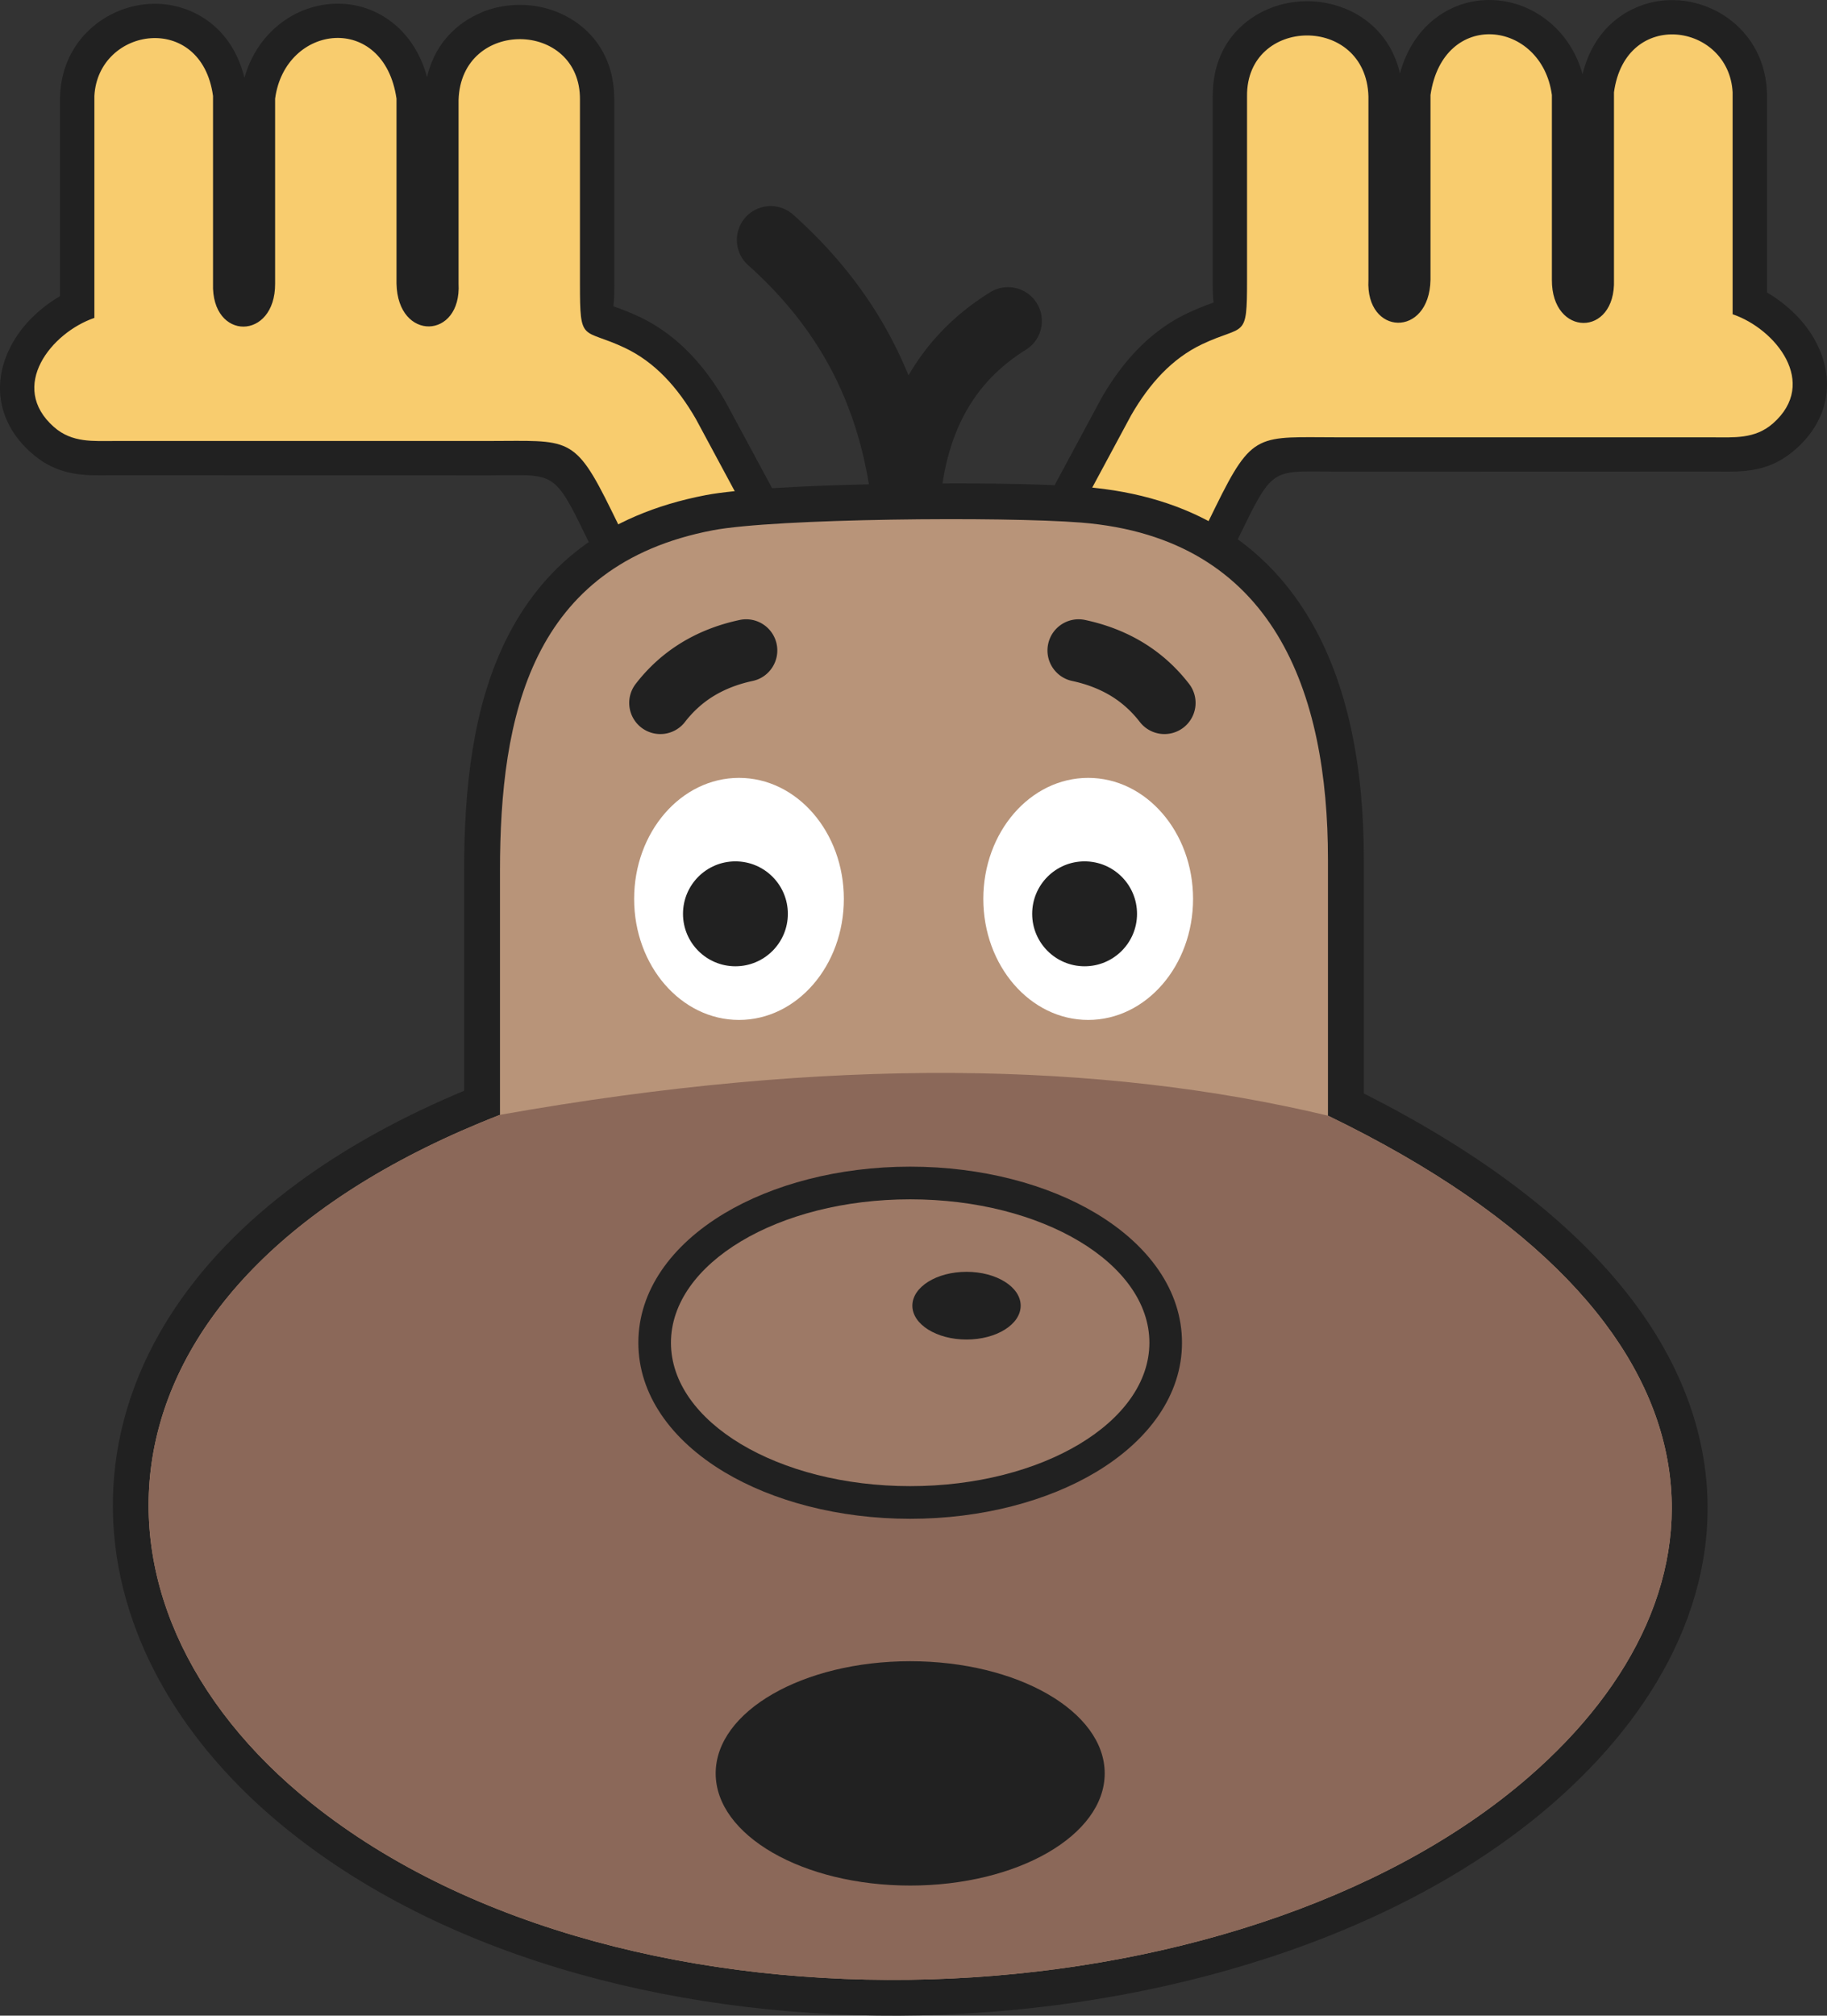 <svg xmlns="http://www.w3.org/2000/svg" shape-rendering="geometricPrecision" text-rendering="geometricPrecision" image-rendering="optimizeQuality" fill-rule="evenodd" clip-rule="evenodd" viewBox="0 0 464 511.61"><rect x="0" y="0" width="464" height="511.61" fill="#333333" stroke="none"/><path fill="#212121" fill-rule="nonzero" d="M190 67.3c-3.53-3.16-3.83-8.59-.67-12.13 3.16-3.53 8.59-3.83 12.13-.67 9.72 8.7 18.11 18.74 24.55 30.75 1.72 3.21 3.3 6.55 4.72 10.04 5.15-8.89 12.19-15.81 20.76-21.12 4.04-2.49 9.34-1.24 11.83 2.8 2.49 4.03 1.24 9.33-2.8 11.82-6.19 3.84-11.27 8.84-14.95 15.26-3.79 6.6-6.18 14.79-6.88 24.87-.28 4.1-3.46 7.54-7.68 7.98-4.73.5-8.97-2.92-9.47-7.65-1.53-14.02-5.28-25.81-10.69-35.92-5.41-10.09-12.55-18.6-20.85-26.03zM179.21 145.88c-4.1 1.54-7.93 3.47-11.4 5.88-.4.29-.82.55-1.28.77-4.31 2.11-9.51.32-11.62-3.99l-7.37-15.01c-6.37-13-7.6-13-18.98-12.92-3.85.02-1.46.05-4.48.05l-96.38-.02c-6.72.06-13.14.12-19.75-5.7-3.46-3.04-5.67-6.44-6.88-9.98-1.47-4.31-1.35-8.66-.1-12.77 1.13-3.7 3.16-7.11 5.72-10.03 2.41-2.73 5.38-5.13 8.55-6.98V24.34h.02l.02-.48c.51-9.34 5.68-16.24 12.45-19.92 3.22-1.76 6.82-2.77 10.44-2.95 3.68-.18 7.42.5 10.9 2.12 5.99 2.8 10.96 8.24 13.01 16.67 2.03-7.28 6.57-12.64 12.05-15.75A23.74 23.74 0 0185.32.94c3.97-.08 7.94.86 11.51 2.9 5.25 2.98 9.57 8.18 11.63 15.76 1.83-8.04 7.04-13.44 13.38-16.23l.87-.4c3.06-1.2 6.4-1.78 9.75-1.72 3.34.05 6.66.75 9.68 2.07 7.69 3.37 13.63 10.49 13.84 21.19l.04.84v46.62c0 5.86-.36 5.73-.18 5.79 1.73.63 3.93 1.42 6.53 2.65 4.85 2.29 9.05 5.42 12.73 9.21 3.48 3.57 6.45 7.69 9.07 12.18l14.94 27.72c.41.8.72 1.67.88 2.6.85 4.72-2.3 9.24-7.02 10.08-4.83.87-9.45 2.06-13.76 3.68zm116.98 4.95c-3.47-2.42-7.3-4.35-11.4-5.88-4.31-1.62-8.93-2.81-13.76-3.68-4.72-.84-7.87-5.36-7.02-10.09.16-.93.47-1.79.9-2.58l14.92-27.73c2.62-4.49 5.59-8.61 9.07-12.18 3.68-3.79 7.88-6.92 12.73-9.21 2.7-1.28 4.83-2.05 6.5-2.65l.08-.03c.05-.09-.23-.63-.23-5.76V24.41l.04-.84c.21-10.69 6.15-17.81 13.84-21.18 3.02-1.32 6.34-2.02 9.68-2.08 3.29-.05 6.63.53 9.74 1.76l.01-.03c6.74 2.67 12.34 8.2 14.25 16.62 2.07-7.58 6.39-12.77 11.63-15.75 3.57-2.04 7.52-2.98 11.47-2.9h.04c3.87.07 7.73 1.13 11.19 3.09 5.48 3.11 10.02 8.47 12.05 15.75 2.05-8.43 7.02-13.87 13.01-16.67 3.48-1.63 7.22-2.31 10.9-2.12 3.62.18 7.22 1.19 10.44 2.94 6.77 3.69 11.94 10.59 12.45 19.93l.02.48h.02v50.83c3.17 1.86 6.14 4.26 8.55 6.99 2.56 2.91 4.59 6.32 5.72 10.03 1.25 4.12 1.37 8.45-.1 12.77-1.21 3.54-3.42 6.93-6.88 9.97-6.61 5.83-13.03 5.77-19.73 5.7l-96.4.03c-3.02 0-.63-.03-4.48-.06-11.38-.07-12.61-.08-18.98 12.93l-7.37 15a8.678 8.678 0 01-11.62 3.99 8.15 8.15 0 01-1.28-.76z"/><path fill="#F8CC6E" d="M162.72 144.72c8.27-5.79 18.05-9.15 28.71-11.07l-14.71-27.33c-4.6-7.96-10.33-14.38-18.06-18.04-10.83-5.11-11.37-.99-11.37-16.3V25.35c.21-20.26-30.2-20.85-30.83.04v46.59c.78 14.21-15.47 14.78-15.76 0V25.04c-3.21-21.97-28.26-19.08-30.83 0v46.94c.07 14.49-16.23 14.63-15.77 0V24.34c-2.96-21.47-29.16-17.57-30.13 0v56.35c-10.91 3.72-21.94 17.42-10.26 27.7 4.61 4.06 10 3.54 15.61 3.54h94.76c20.49 0 21.74-1.65 31.27 17.78l7.37 15.01zm138.56-.93c-8.27-5.8-18.05-9.15-28.71-11.07l14.71-27.33c4.6-7.96 10.33-14.38 18.06-18.04 10.83-5.11 11.37-.99 11.37-16.31V24.41c-.21-20.25 30.2-20.85 30.83.05v46.58c-.78 14.22 15.47 14.78 15.76 0V24.11c3.21-21.97 28.26-19.08 30.83 0v46.93c-.07 14.5 16.23 14.64 15.77 0V23.41c2.96-21.47 29.16-17.58 30.13 0v56.35c10.91 3.71 21.94 17.42 10.26 27.7-4.61 4.06-10 3.54-15.61 3.54h-94.76c-20.49 0-21.74-1.65-31.27 17.78l-7.37 15.01z"/><path fill="#212121" fill-rule="nonzero" d="M117.87 276.86v-55.79c0-20.88 2.18-41.61 10.68-58.74 8.97-18.05 24.46-31.65 50.76-36.67 7.76-1.48 24.72-2.38 42.66-2.76 20.62-.43 42.62-.18 53.29.67 27.95 2.24 45.87 14.75 56.87 32.77 10.52 17.25 14.24 39.26 14.24 61.79v59.41c28.37 14.33 49.05 30 63.11 46.21 13.58 15.66 21.07 31.88 23.4 48 2.35 16.28-.59 32.27-7.86 47.3-6.77 14-17.32 27.13-30.83 38.85-38.93 33.76-99.42 52.31-160.33 53.63-59.14 1.28-119.04-13.68-160.38-46.73-18.34-14.65-31.44-31.9-38.57-50.2-5.77-14.82-7.63-30.31-5.22-45.68 2.4-15.28 9.03-30.34 20.25-44.38 14.58-18.24 36.96-34.75 67.93-47.68z"/><path fill="#B89479" d="M126.98 221.06v61.91C20.29 324.53 15.73 407.05 79.13 457.72c80.39 64.25 235.57 57.1 309.12-6.69 53.8-46.66 56.36-115.92-50.99-167.85v-65.05c0-42.12-13.47-81.54-62.71-85.49-19.67-1.57-77.75-1.06-93.54 1.96-46.13 8.8-54.03 47.04-54.03 86.46z"/><path fill="#8B6859" d="M126.98 282.97C20.29 324.53 15.73 407.05 79.13 457.72c80.39 64.25 235.57 57.1 309.12-6.69 53.8-46.66 56.36-115.92-50.99-167.85-57.49-13.72-126.36-15.12-210.28-.21z"/><path fill="#fff" d="M187.68 197.44c14.71 0 26.63 13.76 26.63 30.72 0 16.97-11.92 30.72-26.63 30.72-14.71 0-26.63-13.75-26.63-30.72 0-16.96 11.92-30.72 26.63-30.72zM276.36 197.44c14.71 0 26.64 13.76 26.64 30.72 0 16.97-11.93 30.72-26.64 30.72s-26.63-13.75-26.63-30.72c0-16.96 11.92-30.72 26.63-30.72z"/><path fill="#212121" fill-rule="nonzero" d="M173.96 183.25a7.91 7.91 0 01-11.09 1.42 7.91 7.91 0 01-1.42-11.09c3.22-4.17 7.06-7.65 11.52-10.39 4.39-2.69 9.34-4.65 14.88-5.83a7.914 7.914 0 019.39 6.1c.9 4.27-1.83 8.48-6.1 9.38-3.77.81-7.07 2.1-9.93 3.85-2.79 1.71-5.2 3.91-7.25 6.56zm128.03-9.67a7.91 7.91 0 01-1.42 11.09 7.91 7.91 0 01-11.09-1.42c-2.05-2.65-4.46-4.85-7.25-6.56-2.86-1.75-6.17-3.04-9.93-3.85-4.27-.9-7.01-5.11-6.1-9.38.9-4.28 5.11-7.01 9.38-6.1 5.54 1.18 10.5 3.14 14.89 5.83 4.46 2.74 8.3 6.22 11.52 10.39z"/><path fill="#212121" d="M231.16 421.65c27.28 0 49.4 12.74 49.4 28.47 0 15.72-22.12 28.47-49.4 28.47-27.29 0-49.4-12.75-49.4-28.47 0-15.73 22.11-28.47 49.4-28.47z"/><path fill="#212121" fill-rule="nonzero" d="M231.16 296.12c18.26 0 34.97 4.53 47.19 11.86 13.5 8.09 21.84 19.67 21.84 32.83 0 13.16-8.34 24.74-21.84 32.83-12.22 7.32-28.93 11.86-47.19 11.86-18.27 0-34.97-4.54-47.2-11.86-13.49-8.09-21.84-19.67-21.84-32.83 0-13.16 8.35-24.74 21.84-32.83 12.23-7.32 28.93-11.86 47.2-11.86z"/><path fill="#9D7966" d="M231.16 304.41c33.55 0 60.75 16.29 60.75 36.4s-27.2 36.4-60.75 36.4c-33.56 0-60.76-16.29-60.76-36.4s27.2-36.4 60.76-36.4zm14.31 18.4c7.6 0 13.75 3.85 13.75 8.6 0 4.74-6.15 8.59-13.75 8.59s-13.76-3.85-13.76-8.59c0-4.75 6.16-8.6 13.76-8.6z"/><path fill="#212121" d="M186.77 218.63c7.36 0 13.32 5.96 13.32 13.32 0 7.35-5.96 13.31-13.32 13.31-7.35 0-13.31-5.96-13.31-13.31 0-7.36 5.96-13.32 13.31-13.32zM275.45 218.63c7.36 0 13.32 5.96 13.32 13.32 0 7.35-5.96 13.31-13.32 13.31-7.35 0-13.31-5.96-13.31-13.31 0-7.36 5.96-13.32 13.31-13.32z"/></svg>